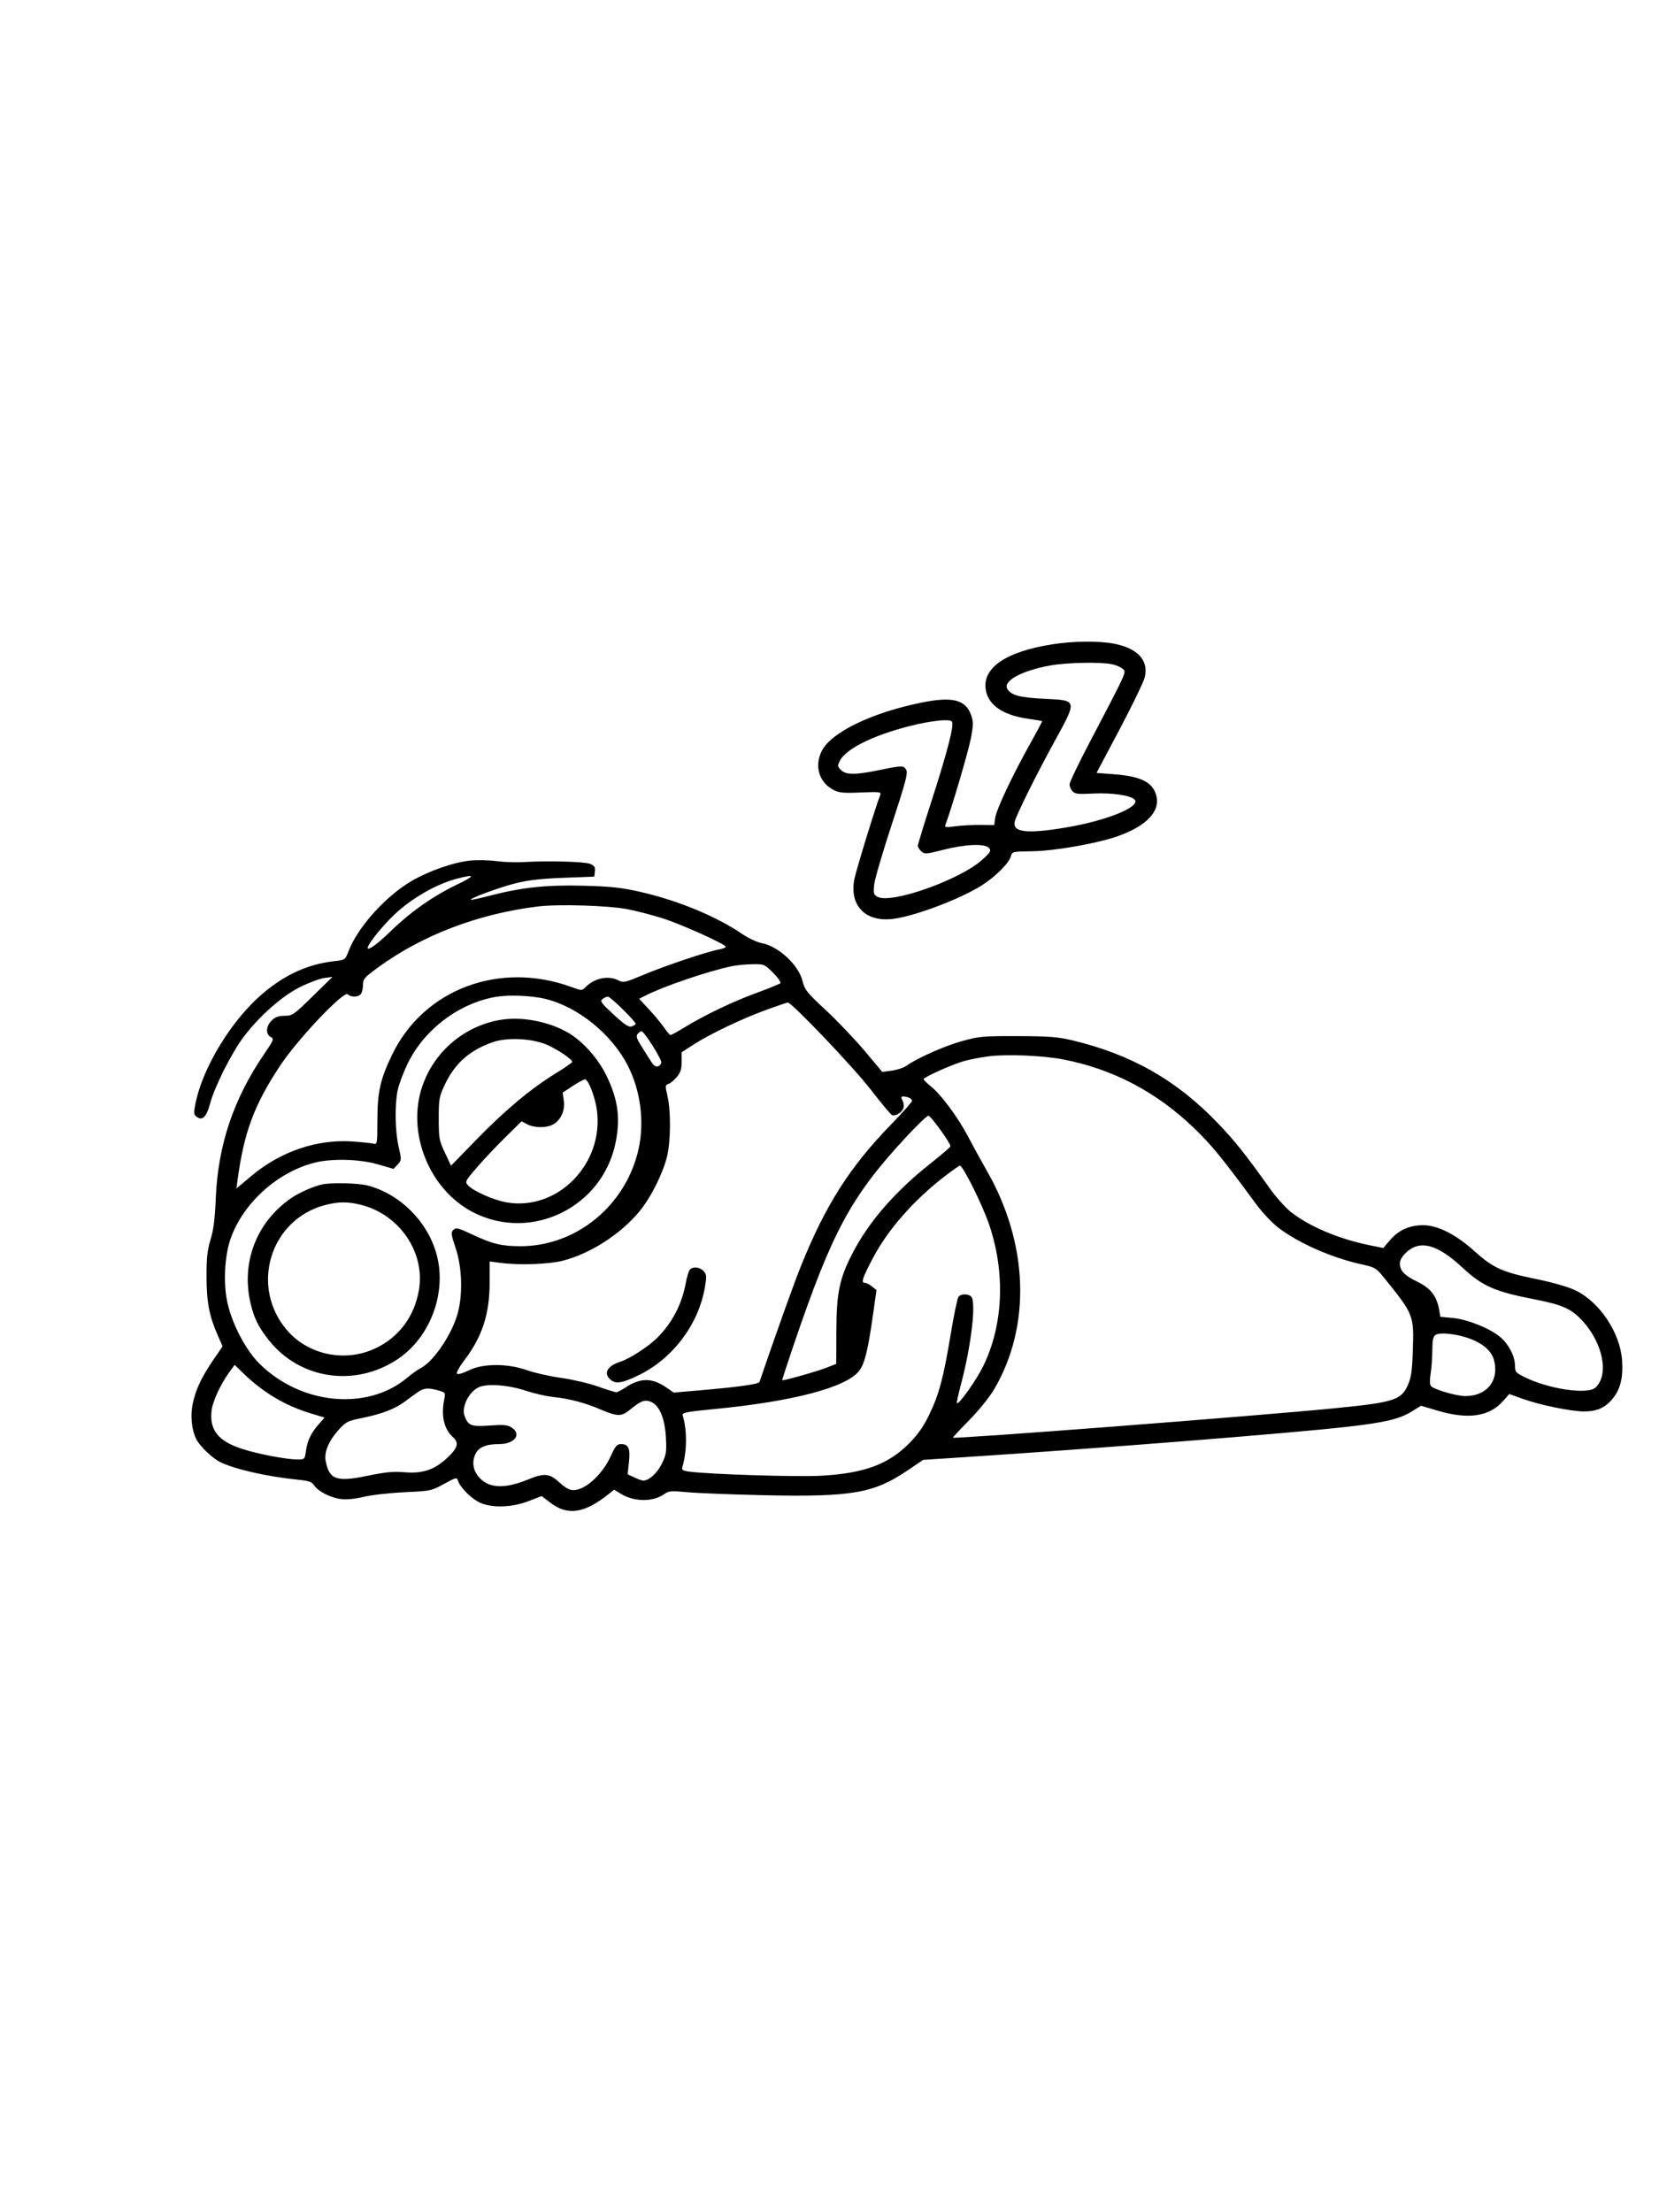 <svg xmlns="http://www.w3.org/2000/svg" width="864" height="1152" viewBox="0 0 864 1152" version="1.1">
	<path d="M 548 335.533 C 523.584 339.379, 511.266 347.943, 513.445 359.558 C 514.881 367.212, 522.325 372.327, 534.730 374.183 C 539.004 374.822, 542.612 375.417, 542.749 375.504 C 542.885 375.592, 539.997 381.027, 536.329 387.582 C 527.136 404.013, 518.860 421.624, 518.272 426.008 L 517.781 429.669 510.641 429.584 C 506.713 429.538, 500.861 429.848, 497.634 430.272 C 492.264 430.979, 491.826 430.895, 492.449 429.272 C 495.396 421.597, 504.243 391.599, 505.546 384.864 C 506.929 377.720, 506.970 375.930, 505.832 372.596 C 503.010 364.326, 496.085 362.557, 479.685 365.916 C 453.789 371.219, 432.924 381.349, 427.995 391.010 C 423.994 398.853, 426.530 407.403, 434.020 411.320 C 436.951 412.853, 439.206 413.069, 448.312 412.688 C 458.021 412.281, 459.057 412.401, 458.466 413.867 C 456.202 419.490, 445.917 452.932, 444.966 457.765 C 442.229 471.680, 450.838 480.409, 465.386 478.468 C 476.925 476.929, 500.040 468.163, 511.283 461.063 C 518.514 456.496, 525.619 449.364, 526.522 445.767 C 527.091 443.503, 527.487 443.412, 537.306 443.289 C 549.224 443.140, 571.274 439.275, 582.160 435.428 C 597.305 430.075, 604.587 422.239, 602.107 413.962 C 600.067 407.153, 594.024 404.228, 579.785 403.156 L 571.071 402.500 582.982 380 C 589.532 367.625, 595.440 355.438, 596.109 352.918 C 598.501 343.905, 592.356 337.312, 579.472 335.069 C 571.453 333.672, 558.609 333.861, 548 335.533 M 546.862 346.562 C 532.026 349.247, 522.091 354.713, 524.626 358.795 C 526.663 362.076, 531.192 363.272, 543.907 363.890 C 561.251 364.733, 561.149 364.291, 549.091 386.280 C 539.850 403.133, 529.628 423.695, 528.529 427.645 C 526.919 433.430, 534.567 434.373, 555.125 430.923 C 576.158 427.394, 594.052 420.177, 590.972 416.467 C 589.096 414.206, 579.127 412.721, 569.278 413.236 C 561.490 413.643, 559.818 413.456, 558.528 412.030 C 557.687 411.102, 557.009 409.478, 557.019 408.421 C 557.030 407.365, 561.520 397.950, 566.999 387.500 C 587.162 349.038, 586.630 350.201, 584.863 348.434 C 583.993 347.564, 581.531 346.447, 579.391 345.950 C 573.696 344.629, 555.668 344.968, 546.862 346.562 M 478.005 377.084 C 457.144 381.789, 440.922 389.383, 437.468 396.062 C 436.078 398.750, 436.116 399.116, 437.983 400.983 C 440.579 403.579, 445.565 403.584, 458 401 C 469.861 398.536, 470.682 398.537, 472.011 401.020 C 472.889 402.662, 471.470 407.963, 464.448 429.270 C 459.694 443.697, 455.566 457.816, 455.273 460.646 C 454.796 465.262, 454.977 465.917, 457.028 467.015 C 464.198 470.852, 499.998 458.165, 511.574 447.683 C 515.850 443.812, 516.291 443.056, 515.108 441.630 C 513.078 439.184, 503.034 439.549, 491.445 442.489 C 482.313 444.805, 481.507 444.864, 479.817 443.334 C 478.817 442.430, 478 441.129, 478 440.443 C 478 439.757, 481.178 429.364, 485.062 417.348 C 492.184 395.315, 495.980 381.390, 495.993 377.250 C 495.999 375.220, 495.536 375.008, 491.250 375.084 C 488.637 375.131, 482.677 376.031, 478.005 377.084 M 244.886 448.145 C 236.336 449.003, 223.360 453.515, 214.451 458.729 C 200.706 466.772, 186.289 482.822, 181.467 495.446 C 179.793 499.831, 179.704 499.892, 174.136 500.519 C 160.349 502.070, 148.424 507.486, 136.622 517.556 C 120.594 531.232, 105.581 555.817, 101.819 574.547 C 100.782 579.712, 100.847 580.415, 102.472 581.603 C 105.442 583.775, 107.521 581.672, 109.450 574.547 C 111.849 565.683, 120.780 547.987, 126.961 539.848 C 135.243 528.942, 146.994 518.596, 156.377 513.946 C 160.912 511.699, 166.541 509.603, 168.886 509.288 L 173.150 508.717 162.825 518.834 C 153.004 528.457, 152.290 528.952, 148.205 528.975 C 144.999 528.994, 143.287 529.623, 141.455 531.455 C 138.480 534.429, 138.244 538.525, 140.963 539.980 C 142.815 540.971, 142.613 541.491, 137.424 549.111 C 121.537 572.443, 113.496 596.483, 112.376 624 C 111.945 634.573, 111.209 640.396, 109.657 645.500 C 107.958 651.086, 107.536 655.025, 107.568 665 C 107.611 678.313, 108.983 685.382, 113.512 695.624 L 115.928 701.086 111.406 707.691 C 105.208 716.743, 102.241 722.867, 100.560 730.072 C 98.993 736.791, 99.710 744.638, 102.353 749.675 C 104.229 753.250, 110.585 759.322, 114.500 761.279 C 122.109 765.081, 139.027 768.930, 155.307 770.563 C 160.760 771.109, 162.400 771.681, 163.548 773.433 C 165.659 776.655, 172.251 780.008, 177.712 780.638 C 180.683 780.980, 185.156 780.536, 189.500 779.466 C 193.350 778.518, 202.817 777.444, 210.538 777.079 C 224.271 776.431, 224.722 776.337, 231.236 772.756 C 237.600 769.258, 237.924 769.185, 238.536 771.113 C 239.583 774.411, 245.019 779.968, 249.405 782.224 C 255.530 785.375, 266.396 785.155, 275.284 781.701 L 282.067 779.064 286.556 782.491 C 295.668 789.446, 304.404 788.129, 317.167 777.876 L 319.833 775.734 323.298 777.875 C 330.181 782.129, 340.076 782.218, 345.891 778.078 C 348.318 776.349, 349.474 776.253, 358.037 777.062 C 363.242 777.555, 381.225 778.257, 398 778.624 C 443.256 779.613, 454.958 777.627, 472.156 766.040 L 480.812 760.208 498.656 759.051 C 571.327 754.339, 671.904 746.385, 701.500 743.009 C 721.497 740.728, 728.772 739, 735.291 734.984 L 740.081 732.032 748.791 734.612 C 764.631 739.303, 775.684 737.680, 782.758 729.623 L 786.016 725.913 793.024 728.441 C 801.882 731.636, 818.250 735, 824.939 735 C 831.629 735, 835.939 733.111, 839.725 728.518 C 843.884 723.472, 845.366 717.602, 844.781 708.491 C 843.867 694.243, 833.229 678.160, 820.672 672.041 C 816.766 670.138, 809.033 667.906, 799.612 665.964 C 782.155 662.364, 777.609 660.290, 767.792 651.449 C 758.159 642.772, 748.662 637.992, 741.116 638.022 C 733.957 638.050, 728.376 640.574, 723.892 645.813 L 720.397 649.897 712.948 648.372 C 697.111 645.129, 681.758 638.619, 672.283 631.129 C 669.464 628.901, 664.535 623.394, 661.329 618.891 C 648.587 600.993, 643.110 594.125, 634.033 584.668 C 612.714 562.454, 589.172 549.080, 558.500 541.758 C 550.949 539.955, 546.361 539.601, 530 539.555 C 511.755 539.505, 509.876 539.676, 500.803 542.213 C 491.690 544.761, 477.702 550.988, 471.927 555.067 C 470.512 556.066, 467.137 557.178, 464.427 557.537 L 459.500 558.190 450.231 547.169 C 445.133 541.108, 436.059 531.590, 430.067 526.018 C 420.321 516.954, 419.049 515.374, 418.008 511.031 C 415.974 502.555, 405.517 492.784, 396.722 491.140 C 394.330 490.694, 389.702 488.515, 386.437 486.299 C 372.889 477.104, 353.016 468.900, 333.500 464.446 C 323.688 462.206, 318.310 461.621, 304 461.237 C 284.672 460.717, 271.681 462.102, 254.933 466.465 C 249.784 467.806, 245.419 468.752, 245.234 468.567 C 244.494 467.827, 260.038 462.080, 268.500 459.965 C 275.024 458.335, 281.903 457.548, 293.500 457.108 L 309.500 456.500 309.816 453.750 C 310.072 451.532, 309.589 450.778, 307.316 449.846 C 304.437 448.666, 285.118 448.156, 272.500 448.928 C 268.650 449.164, 262.350 448.935, 258.500 448.419 C 254.650 447.904, 248.524 447.780, 244.886 448.145 M 238 457.558 C 227.310 460.331, 214.429 467.719, 205.424 476.244 C 197.992 483.279, 189.758 494, 191.787 494 C 193.316 494, 197.638 490.582, 204.500 483.945 C 214.120 474.641, 225.628 466.601, 237.500 460.892 C 247.690 455.992, 247.838 455.006, 238 457.558 M 280 472.054 C 248.845 475.913, 219.935 486.965, 196.783 503.866 C 189.695 509.041, 189.063 509.790, 189.033 513.050 C 189.015 515.003, 188.460 517.140, 187.800 517.800 C 186.238 519.362, 182.745 519.336, 181.114 517.750 C 179.087 515.780, 155.280 540.854, 146.098 554.631 C 132.371 575.226, 126.955 589.823, 123.628 615.193 L 123.144 618.886 130.822 612.436 C 146.054 599.640, 165.027 593.149, 183.500 594.414 C 188.450 594.753, 193.401 595.272, 194.502 595.567 C 196.428 596.083, 196.506 595.613, 196.537 583.302 C 196.573 568.630, 198.012 562.179, 204.073 549.500 C 220.475 515.185, 260.063 500.205, 297.760 514.048 C 303.017 515.978, 303.022 515.978, 305.098 513.902 C 309.672 509.328, 316.895 507.860, 321.956 510.477 C 324.661 511.876, 325.370 511.721, 335.259 507.578 C 346.484 502.875, 368.130 495.597, 374.250 494.469 C 376.313 494.089, 378 493.450, 378 493.050 C 378 491.739, 354.713 481.239, 345 478.171 C 339.775 476.520, 331.675 474.419, 327 473.501 C 316.939 471.526, 290.770 470.720, 280 472.054 M 381 503.162 C 368.516 505.792, 345.112 513.788, 335.794 518.606 L 332.886 520.110 338.193 525.857 C 341.112 529.018, 344.625 533.265, 346 535.295 C 347.375 537.325, 348.830 538.989, 349.232 538.993 C 349.635 538.997, 352.904 537.201, 356.497 535.002 C 366.980 528.585, 381.624 521.576, 394 517.050 C 400.325 514.737, 405.888 512.468, 406.363 512.009 C 406.838 511.549, 405.165 509.113, 402.639 506.587 C 398.126 502.073, 397.952 502.002, 391.776 502.107 C 388.324 502.166, 383.475 502.641, 381 503.162 M 258.927 519.001 C 239.323 522.106, 220.813 536.039, 212.130 554.226 C 209.958 558.777, 207.690 564.885, 207.090 567.799 C 205.516 575.453, 205.751 589.009, 207.599 597.133 C 209.166 604.024, 209.156 604.205, 207.072 606.423 L 204.948 608.685 196.860 606.342 C 187.137 603.526, 172.609 603.169, 163.564 605.525 C 144.138 610.585, 126.406 626.772, 120.017 645.277 C 116.924 654.235, 116.247 668.516, 118.446 678.400 C 120.918 689.513, 127.935 702.935, 134.928 709.928 C 156.507 731.507, 191.150 734.919, 211.978 717.518 C 214.375 715.516, 217.558 713.246, 219.053 712.473 C 225.533 709.122, 234.593 696.062, 238.010 685.145 C 241.102 675.268, 240.802 660.322, 237.303 649.956 C 234.900 642.837, 234.770 641.802, 236.113 640.459 C 237.456 639.116, 238.543 639.384, 246.092 642.922 C 256.445 647.773, 261.291 648.948, 271 648.961 C 300.144 648.998, 326.029 627.729, 332.559 598.379 C 335.710 584.215, 333.628 567.991, 326.987 554.975 C 318.546 538.428, 300.866 524.165, 283.760 520.102 C 276.963 518.488, 265.405 517.975, 258.927 519.001 M 313.770 520.250 C 312.357 521.346, 313.069 522.339, 319.559 528.324 C 325.272 533.591, 327.421 535.001, 328.980 534.506 C 330.091 534.154, 331 533.526, 331 533.112 C 331 531.833, 317.914 519, 316.610 519 C 315.935 519, 314.657 519.563, 313.770 520.250 M 399 525.909 C 386.488 530.446, 369.901 538.363, 361.250 543.929 L 355 547.949 355 552.898 C 355 556.740, 354.431 558.522, 352.456 560.870 C 351.057 562.533, 349.094 564.153, 348.093 564.471 C 346.401 565.007, 346.368 565.449, 347.621 570.774 C 349.420 578.416, 349.331 593.964, 347.444 602 C 345.392 610.734, 339.210 623.180, 333.304 630.466 C 323.594 642.444, 307.524 652.847, 293.060 656.519 C 285.847 658.349, 270.716 658.912, 261.250 657.700 L 255 656.901 255 667.740 C 255 684.298, 251.135 696.162, 241.719 708.500 C 239.152 711.865, 237.517 714.885, 237.997 715.376 C 238.483 715.874, 241.126 715.119, 244.123 713.626 C 251.499 709.950, 264.296 709.913, 274.500 713.538 C 278.350 714.906, 286.308 716.697, 292.185 717.518 C 298.062 718.339, 306.688 720.358, 311.355 722.005 C 316.022 723.652, 320.336 725, 320.941 725 C 321.547 725, 323.805 723.834, 325.958 722.409 C 333.537 717.394, 339.698 717.440, 347.097 722.567 L 350.868 725.181 363.684 724.077 C 384.649 722.270, 395.142 720.801, 395.546 719.616 C 404.180 694.276, 413.333 668.704, 417.244 659 C 429.958 627.451, 442.674 607.526, 464.205 585.415 C 470.142 579.319, 475 573.855, 475 573.272 C 475 572.126, 472.712 571, 470.383 571 C 469.231 571, 469.155 571.422, 470.020 573.038 C 470.620 574.159, 470.830 575.959, 470.488 577.039 C 469.766 579.314, 466.417 581.374, 464.584 580.671 C 463.891 580.405, 458.875 574.408, 453.436 567.344 C 444.582 555.843, 412.245 521.919, 410.262 522.051 C 409.843 522.078, 404.775 523.814, 399 525.909 M 261.402 530.971 C 242.317 533.866, 226.294 547.225, 219.987 565.500 C 211.533 589.996, 223.681 619.881, 246.815 631.501 C 276.902 646.613, 313.504 628.728, 320.493 595.500 C 323.213 582.566, 321.963 572.877, 315.958 560.365 C 311.627 551.340, 303.610 542.306, 295.948 537.816 C 286.165 532.082, 272.252 529.326, 261.402 530.971 M 332.062 538.425 C 331.120 539.560, 331.572 540.932, 334.288 545.175 C 336.162 548.104, 338.440 551.723, 339.350 553.218 C 341.039 555.994, 343.364 556.099, 344.382 553.446 C 344.933 552.012, 335.502 537, 334.050 537 C 333.607 537, 332.713 537.641, 332.062 538.425 M 256.487 542.742 C 244.398 547.059, 236.927 553.715, 231.638 564.877 C 228.712 571.052, 228.500 572.244, 228.500 582.500 C 228.500 592.803, 228.703 593.929, 231.702 600.260 L 234.905 607.020 248.202 593.357 C 263.006 578.147, 276.743 566.681, 289.507 558.880 C 294.178 556.026, 298 553.364, 298 552.964 C 298 551.656, 291.090 546.931, 285.235 544.236 C 277.641 540.739, 264.069 540.034, 256.487 542.742 M 515.021 550.059 C 510.907 550.572, 505.057 551.697, 502.021 552.559 C 495.780 554.331, 481 560.962, 481 561.990 C 481 562.362, 482.718 564.046, 484.818 565.734 C 490.182 570.044, 499.004 581.974, 504.243 592 C 506.686 596.675, 511.009 604.550, 513.851 609.500 C 535.593 647.370, 537.132 690.143, 517.939 723.132 C 515.399 727.498, 510.069 734.146, 504.857 739.447 C 500.019 744.368, 496.174 748.507, 496.312 748.646 C 497.127 749.460, 653.009 737.465, 694.500 733.395 C 725.898 730.315, 729.725 729.118, 733.210 721.287 C 734.920 717.446, 735.428 713.932, 735.784 703.500 C 736.420 684.886, 736.293 684.560, 721 665.604 C 716.676 660.244, 716.207 659.962, 709 658.378 C 693.593 654.994, 676.118 647.281, 665.702 639.269 C 662.513 636.816, 657.371 631.365, 654.274 627.155 C 636.648 603.188, 631.262 596.578, 622.201 587.789 C 602.509 568.690, 579.440 556.575, 553.329 551.622 C 542.861 549.636, 524.447 548.885, 515.021 550.059 M 298.266 565.531 L 293.033 568.961 293.643 573.408 C 294.357 578.618, 291.742 583.885, 287.478 585.828 C 283.915 587.452, 278.065 587.282, 274.560 585.455 L 271.620 583.922 263.201 592.211 C 258.571 596.770, 251.902 603.835, 248.383 607.912 C 242.295 614.963, 242.066 615.415, 243.669 617.187 C 246.409 620.215, 257.027 624.936, 263.750 626.117 C 290.421 630.799, 314.676 605.991, 310.842 577.953 C 309.909 571.129, 306.331 561.974, 304.627 562.051 C 304.007 562.078, 301.145 563.645, 298.266 565.531 M 471.302 592.750 C 443.192 623.190, 433.463 641.231, 413.461 699.999 C 409.999 710.174, 407.268 718.602, 407.394 718.728 C 407.826 719.160, 425.501 714.168, 430.500 712.201 L 435.500 710.235 435.561 693.367 C 435.633 673.516, 437.141 666.021, 443.614 653.333 C 452.193 636.518, 465.933 620.609, 484.610 605.866 C 490.325 601.355, 495 597.328, 495 596.916 C 495 595.199, 484.744 581, 483.504 581 C 482.760 581, 477.269 586.288, 471.302 592.750 M 492.899 611.861 C 476.361 624.425, 462.534 640.052, 454.592 655.158 C 449.199 665.414, 448.339 668, 450.322 668 C 451.123 668, 452.832 668.853, 454.120 669.896 L 456.462 671.792 454.651 684.646 C 451.975 703.638, 450.220 710.585, 447.185 714.192 C 440.081 722.634, 412.849 729.766, 372.750 733.686 C 356.969 735.229, 355.059 735.610, 355.536 737.114 C 357.861 744.439, 357.829 755.595, 355.459 763.624 C 354.904 765.505, 355.328 765.817, 359.166 766.353 C 368.894 767.710, 414.404 769.161, 426.945 768.513 C 449.856 767.329, 462.680 762.637, 473.702 751.403 C 478.053 746.968, 481.095 742.607, 483.896 736.791 C 489.075 726.038, 491.336 717.593, 495.079 695.016 C 496.764 684.850, 498.616 675.963, 499.194 675.266 C 500.523 673.665, 504.227 673.627, 505.800 675.200 C 508.498 677.898, 505.841 700.650, 500.464 720.900 C 499.091 726.071, 498.146 730.480, 498.365 730.698 C 499.313 731.646, 508.426 718.811, 512.035 711.446 C 522.472 690.147, 523.668 663.230, 515.292 638.110 C 511.910 627.966, 501.543 607, 499.909 607 C 499.573 607, 496.419 609.188, 492.899 611.861 M 168.041 616.733 C 163.734 617.540, 155.908 620.967, 151.636 623.916 C 133.552 636.402, 125.469 657.396, 130.511 678.781 C 132.321 686.462, 134.599 691.048, 139.988 697.865 C 156.156 718.320, 184.945 722.569, 207.105 707.771 C 223.993 696.494, 232.668 673.501, 227.508 653.693 C 223.027 636.488, 208.625 621.915, 191.632 617.390 C 186.782 616.099, 173.413 615.727, 168.041 616.733 M 169.024 627.603 C 140.571 635.249, 130.094 670.057, 149.441 692.660 C 160.501 705.581, 179.646 709.566, 195.352 702.216 C 207.800 696.391, 215.894 685.528, 218.213 671.535 C 221.414 652.217, 208.165 632.664, 188.380 627.511 C 181.268 625.658, 176.171 625.682, 169.024 627.603 M 737.604 649.028 C 733.415 650.297, 728.994 654.891, 729.032 657.937 C 729.080 661.785, 731.395 664.182, 738.269 667.500 C 745.011 670.754, 748.327 675.056, 749.516 682.092 L 750.129 685.723 756.566 686.324 C 764.081 687.026, 775.205 691.410, 780.886 695.910 C 785.498 699.562, 789 706.142, 789 711.153 C 789 714.416, 789.393 714.868, 794.336 717.288 C 806.804 723.393, 826.790 726.310, 830.867 722.620 C 838.029 716.138, 834.997 699.886, 824.433 688.136 C 818.557 681.601, 813.884 679.482, 798.919 676.564 C 778.277 672.539, 772.056 669.778, 761.441 659.929 C 751.403 650.617, 743.816 647.147, 737.604 649.028 M 359.215 661.250 C 358.648 661.938, 357.725 665, 357.162 668.055 C 355.104 679.240, 350.118 688.815, 342.264 696.670 C 337.749 701.184, 327.983 707.531, 323.178 709.073 C 316.300 711.280, 314.146 715.013, 317.829 718.345 C 320.603 720.856, 323.838 720.371, 332.602 716.133 C 350.237 707.605, 363.712 689.803, 367.052 670.622 C 368.101 664.597, 368.040 663.701, 366.456 661.952 C 364.455 659.741, 360.754 659.382, 359.215 661.250 M 747.750 695.047 C 746.353 695.887, 745.988 697.552, 745.940 703.300 C 745.908 707.260, 745.506 712.750, 745.048 715.500 C 744.522 718.656, 744.588 720.960, 745.227 721.747 C 746.677 723.532, 758.501 727, 763.137 727 C 774.489 727, 780.917 718.833, 778.023 708.086 C 776.188 701.270, 767.008 695.994, 754.500 694.565 C 751.683 694.244, 748.736 694.454, 747.750 695.047 M 119.098 715.023 C 114.938 720.766, 110.869 729.559, 110.256 734.131 C 108.880 744.384, 113.403 750.319, 125.677 754.368 C 134.104 757.148, 148.952 760, 154.995 760 C 158.664 760, 158.739 759.922, 159.347 755.483 C 160.080 750.138, 161.943 746.274, 166.033 741.615 L 169.029 738.203 161.807 736.010 C 148.546 731.982, 137.124 725.204, 126.843 715.262 L 122.187 710.759 119.098 715.023 M 249.325 722.397 C 244.129 724.759, 240.202 732.771, 241.967 737.412 C 243.878 742.440, 245.414 743.020, 255.009 742.339 C 262.372 741.816, 264.343 741.995, 266.452 743.377 C 271.860 746.920, 268.015 752, 259.927 752 C 252.897 752, 249.011 753.730, 247.405 757.573 C 245.578 761.946, 246.574 766.420, 250.176 770.022 C 255.201 775.047, 263.276 775.219, 274.730 770.543 C 283.526 766.953, 286.158 767.183, 291.384 772 C 294.363 774.746, 296.629 775.999, 298.612 775.996 C 304.812 775.988, 313.748 767.846, 318.089 758.250 C 320.426 753.085, 321.336 752, 323.336 752 C 327.319 752, 328.317 754.213, 327.553 761.349 L 326.872 767.711 330.337 769.356 C 332.243 770.260, 334.340 771, 334.997 771 C 338.001 771, 342.281 767.126, 344.670 762.243 C 346.967 757.546, 347.202 756.066, 346.815 748.694 C 346.289 738.684, 343.445 731.841, 339.053 730.022 C 335.781 728.667, 333.835 729.396, 328.022 734.153 C 323.641 737.740, 321.580 737.719, 312.842 734.001 C 304.439 730.425, 296.830 728.421, 288 727.458 C 284.425 727.068, 278.125 725.626, 274 724.253 C 264.792 721.189, 253.801 720.362, 249.325 722.397 M 217.886 724.755 C 216.448 725.715, 213.363 727.948, 211.030 729.718 C 205.851 733.647, 198.852 736.345, 188.408 738.439 C 181.244 739.876, 180.138 740.424, 176.654 744.262 C 171.211 750.259, 168.734 756.054, 169.605 760.748 C 171.417 770.506, 175.229 771.866, 191.368 768.512 C 200.579 766.598, 204.853 766.182, 210.459 766.656 C 220.138 767.474, 226.248 765.431, 232.957 759.133 C 238.461 753.965, 239.173 751.371, 235.898 748.407 C 231.244 744.196, 229.642 737.314, 231.334 728.807 C 232.055 725.183, 231.998 725.093, 228.285 724.062 C 223.017 722.599, 220.905 722.740, 217.886 724.755" stroke="none" fill="black" fill-rule="evenodd"/>
</svg>